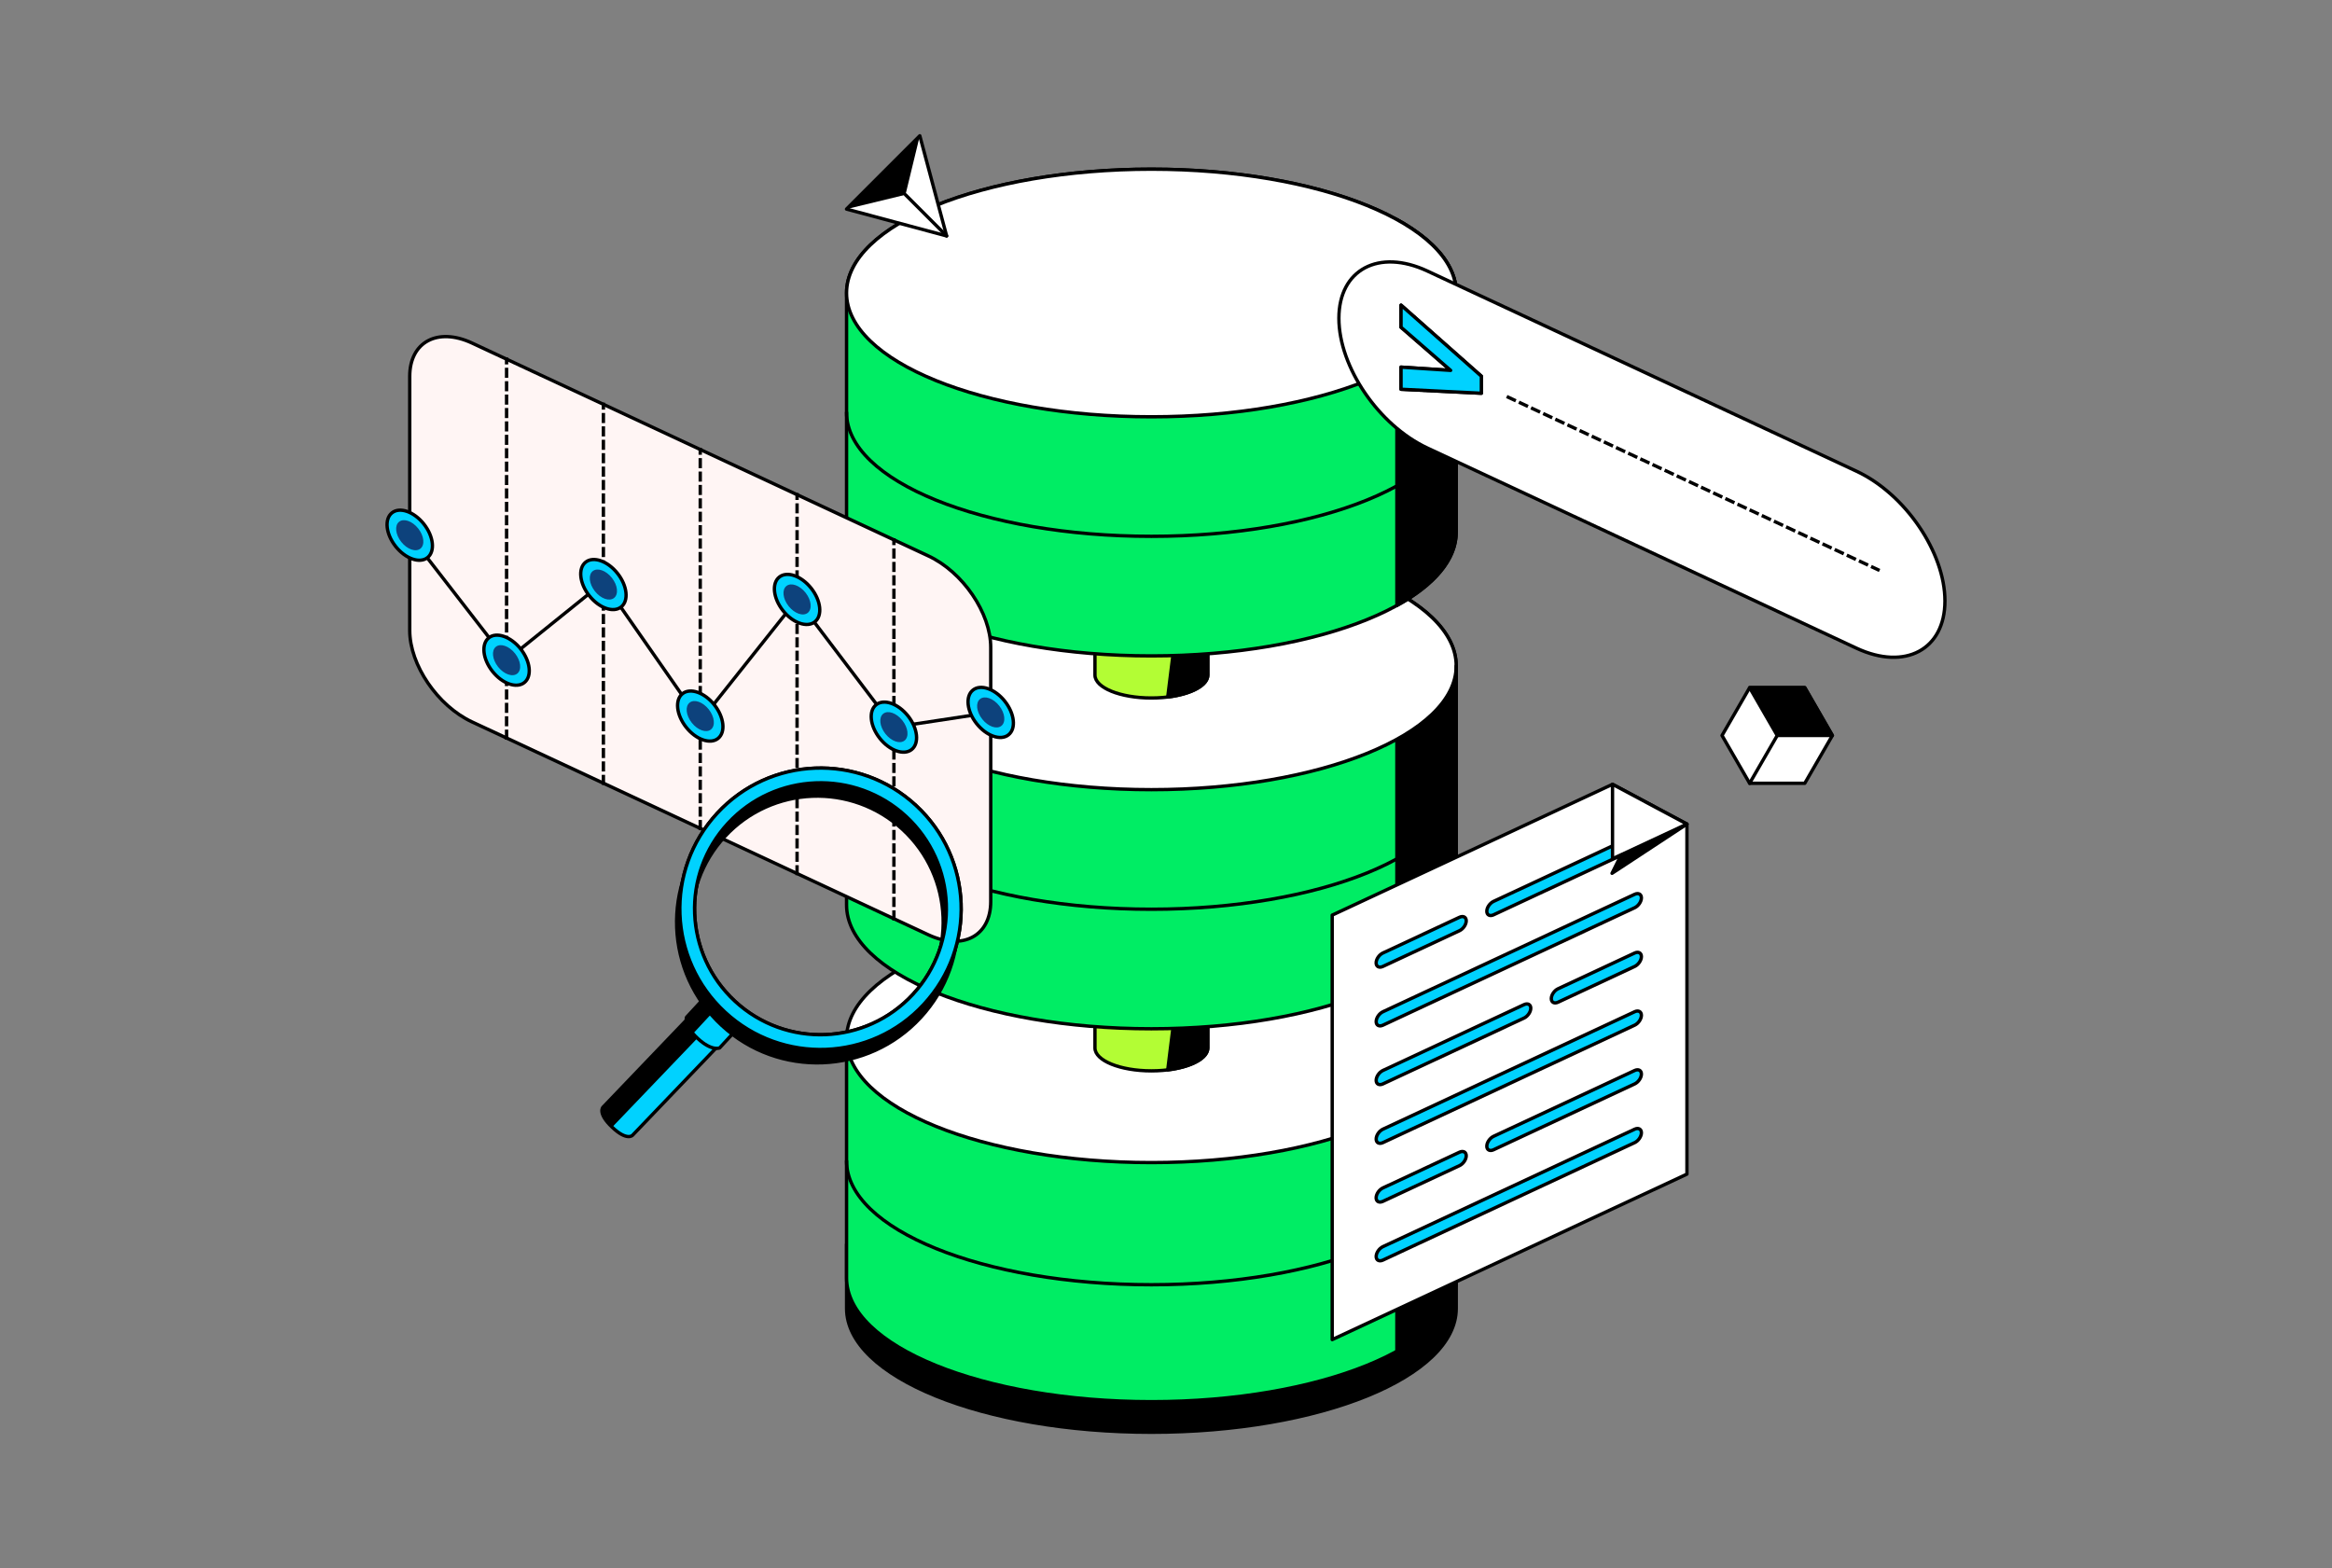 <svg xmlns="http://www.w3.org/2000/svg" width="696" height="468" fill="none"><rect width="100%" height="100%" fill="#808080" stroke="none"/><g clip-path="url(#a)"><path fill="#000" stroke="#000" stroke-linecap="round" stroke-linejoin="round" d="M252.671 371.383v19.143c0 20.408 40.733 36.951 90.976 36.951 50.244 0 90.977-16.543 90.977-36.951v-19.143H252.671Z"/><path fill="#00ED64" d="M252.671 310.036v71.363c0 20.408 40.733 36.951 90.976 36.951 50.244 0 90.977-16.543 90.977-36.951v-71.363c0-20.407-40.733-36.95-90.977-36.95-50.243 0-90.976 16.543-90.976 36.95Z"/><path stroke="#000" stroke-linecap="round" stroke-linejoin="round" d="M434.613 310.037V381.4c0 20.407-40.733 36.95-90.976 36.95-50.244 0-90.977-16.543-90.977-36.95v-71.363"/><path stroke="#000" stroke-linecap="round" stroke-linejoin="round" d="M434.613 346.496c0 20.407-40.733 36.95-90.976 36.95-50.244 0-90.977-16.543-90.977-36.95"/><path fill="#000" stroke="#000" stroke-linecap="round" stroke-linejoin="round" d="M416.908 288.126v115.175c11.128-6.131 17.705-13.703 17.705-21.912v-71.363c0-8.198-6.577-15.78-17.705-21.911v.011Z"/><path fill="#fff" stroke="#000" stroke-linecap="round" stroke-linejoin="round" d="M343.637 346.987c50.245 0 90.976-16.544 90.976-36.951s-40.731-36.95-90.976-36.95-90.977 16.543-90.977 36.95c0 20.407 40.732 36.951 90.977 36.951Z"/><path fill="#B3FD34" stroke="#000" stroke-linecap="round" stroke-linejoin="round" d="M326.798 299.561v13.212c0 3.781 7.537 6.841 16.838 6.841 9.301 0 16.838-3.06 16.838-6.841v-13.212c0-3.78-7.537-6.84-16.838-6.84-9.301 0-16.838 3.06-16.838 6.84Z"/><path fill="#000" stroke="#000" stroke-linecap="round" stroke-linejoin="round" d="m351.737 293.566-3.216 25.755c6.922-.846 11.953-3.457 11.953-6.548v-13.212c0-2.59-3.528-4.835-8.748-5.995h.011Z"/><path stroke="#000" stroke-linecap="round" stroke-linejoin="round" d="M434.613 205.023c0-20.408-40.733-36.951-90.976-36.951-50.244 0-90.977 16.543-90.977 36.951"/><path fill="#00ED64" d="M252.671 198.736v71.362c0 20.408 40.733 36.951 90.976 36.951 50.244 0 90.977-16.543 90.977-36.951v-71.362c0-20.408-40.733-36.951-90.977-36.951-50.243 0-90.976 16.543-90.976 36.951Z"/><path fill="#000" stroke="#000" stroke-linecap="round" stroke-linejoin="round" d="M416.908 176.835V292.01c11.128-6.131 17.705-13.703 17.705-21.912v-71.363c0-8.198-6.577-15.78-17.705-21.911v.011Z"/><path fill="#fff" stroke="#000" stroke-linecap="round" stroke-linejoin="round" d="M343.637 235.686c50.245 0 90.976-16.543 90.976-36.95 0-20.408-40.731-36.951-90.976-36.951s-90.977 16.543-90.977 36.951c0 20.407 40.732 36.95 90.977 36.95Z"/><path stroke="#000" stroke-linecap="round" stroke-linejoin="round" d="M434.613 198.736v71.363c0 20.408-40.733 36.951-90.976 36.951-50.244 0-90.977-16.543-90.977-36.951v-71.363"/><path fill="#B3FD34" stroke="#000" stroke-linecap="round" stroke-linejoin="round" d="M326.798 188.272v13.212c0 3.781 7.537 6.841 16.838 6.841 9.301 0 16.838-3.06 16.838-6.841v-13.212c0-3.78-7.537-6.84-16.838-6.84-9.301 0-16.838 3.06-16.838 6.84Z"/><path fill="#000" stroke="#000" stroke-linecap="round" stroke-linejoin="round" d="m351.737 182.277-3.216 25.755c6.922-.846 11.953-3.457 11.953-6.548v-13.212c0-2.59-3.528-4.835-8.748-5.995h.011Z"/><path fill="#00ED64" d="M252.671 87.447v71.362c0 20.408 40.733 36.951 90.976 36.951 50.244 0 90.977-16.543 90.977-36.951V87.447c0-20.408-40.733-36.95-90.977-36.95-50.243 0-90.976 16.542-90.976 36.95Z"/><path stroke="#000" stroke-linecap="round" stroke-linejoin="round" d="M434.613 87.447c0-20.408-40.733-36.95-90.976-36.95-50.244 0-90.977 16.542-90.977 36.95m181.953 0v71.363c0 20.408-40.733 36.951-90.976 36.951-50.244 0-90.977-16.543-90.977-36.951V87.447"/><path stroke="#000" stroke-linecap="round" stroke-linejoin="round" d="M434.613 123.123c0 20.407-40.733 36.95-90.976 36.95-50.244 0-90.977-16.543-90.977-36.95m181.953 111.301c0 20.407-40.733 36.95-90.976 36.95-50.244 0-90.977-16.543-90.977-36.95"/><path fill="#000" stroke="#000" stroke-linecap="round" stroke-linejoin="round" d="M416.908 65.546V180.72c11.128-6.131 17.705-13.703 17.705-21.912V87.446c0-8.198-6.577-15.78-17.705-21.91v.01Z"/><path fill="#fff" stroke="#000" stroke-linecap="round" stroke-linejoin="round" d="M343.637 124.397c50.245 0 90.976-16.543 90.976-36.95 0-20.408-40.731-36.95-90.976-36.95s-90.977 16.542-90.977 36.95c0 20.407 40.732 36.95 90.977 36.95Zm137.628 109.691-83.659 39.039v126.695l105.873-49.389V245.952l-22.214-11.864Z"/><path fill="#00D2FF" stroke="#000" stroke-linecap="round" stroke-linejoin="round" d="m487.884 341.033-75.151 35.061c-1.107.511-2.004.041-2.004-1.066s.897-2.423 2.004-2.945l75.151-35.06c1.106-.512 2.004-.042 2.004 1.065s-.898 2.423-2.004 2.945Zm0-35.06-75.151 35.06c-1.107.512-2.004.042-2.004-1.065s.897-2.423 2.004-2.945l75.151-35.061c1.106-.511 2.004-.041 2.004 1.066s-.898 2.423-2.004 2.945Zm0-35.049-75.151 35.06c-1.107.512-2.004.042-2.004-1.065s.897-2.423 2.004-2.945l75.151-35.06c1.106-.512 2.004-.042 2.004 1.065s-.898 2.423-2.004 2.945Zm-52.279 76.971-22.883 10.673c-1.106.512-2.004.042-2.004-1.065s.898-2.423 2.004-2.945l22.883-10.674c1.106-.511 2.004-.041 2.004 1.066s-.898 2.423-2.004 2.945Zm52.278-24.385-42.132 19.655c-1.106.512-2.004.042-2.004-1.065s.898-2.423 2.004-2.945l42.132-19.655c1.107-.512 2.005-.042 2.005 1.065s-.898 2.423-2.005 2.945Zm-52.278-45.734-22.883 10.673c-1.106.512-2.004.042-2.004-1.065s.898-2.423 2.004-2.945l22.883-10.674c1.106-.512 2.004-.042 2.004 1.066 0 1.107-.898 2.422-2.004 2.945Zm52.278-24.387-42.132 19.655c-1.106.512-2.004.042-2.004-1.065s.898-2.423 2.004-2.945l42.132-19.655c1.107-.512 2.005-.042 2.005 1.065s-.898 2.423-2.005 2.945Zm-22.882 41.724 22.883-10.674c1.106-.512 2.004-.042 2.004 1.065s-.898 2.423-2.004 2.945l-22.883 10.674c-1.106.512-2.004.042-2.004-1.065s.898-2.423 2.004-2.945Zm-52.268 24.386 42.132-19.656c1.106-.511 2.004-.041 2.004 1.066s-.898 2.423-2.004 2.945l-42.132 19.655c-1.107.512-2.004.042-2.004-1.065s.897-2.423 2.004-2.945Z"/><path fill="#000" stroke="#000" stroke-linecap="round" stroke-linejoin="round" d="m483.875 255.092-2.756 5.556 22.361-14.695-19.605 9.139Z"/><path fill="#fff" stroke="#000" stroke-linecap="round" stroke-linejoin="round" d="M481.266 234.088v22.224l22.214-10.36-22.214-11.864Z"/><path fill="#FFF5F4" stroke="#000" stroke-linecap="round" stroke-linejoin="round" d="M295.689 193.222v75.854c0 10.277-8.33 14.726-18.602 9.932l-136.198-63.54c-10.272-4.794-18.603-17.013-18.603-27.29v-75.854c0-10.277 8.331-14.726 18.603-9.932l136.198 63.54c10.272 4.794 18.602 17.013 18.602 27.29Z"/><path stroke="#000" stroke-dasharray="2 2" stroke-linecap="square" stroke-linejoin="round" d="M208.993 247.238V134.162m-28.905 99.593V120.68m57.801 140.04V147.645m28.906 126.56V161.129m-115.603 59.142V107.195"/><path stroke="#000" stroke-linecap="round" stroke-linejoin="round" d="m122.286 159.738 28.906 37.306 28.895-23.28 28.906 41.483 28.895-36.334 28.906 38.12 28.895-4.386"/><path fill="#00D2FF" stroke="#000" stroke-linecap="round" stroke-linejoin="round" d="M127.594 166.423c2.325-1.847 1.837-6.336-1.092-10.027-2.928-3.691-7.187-5.186-9.513-3.339-2.325 1.846-1.837 6.336 1.092 10.027 2.928 3.691 7.187 5.186 9.513 3.339Z"/><path fill="#0D427C" d="M125.472 163.749c1.395-1.108 1.102-3.801-.654-6.015-1.756-2.214-4.311-3.11-5.707-2.002-1.395 1.108-1.102 3.801.654 6.015 1.756 2.213 4.311 3.11 5.707 2.002Z"/><path fill="#00D2FF" stroke="#000" stroke-linecap="round" stroke-linejoin="round" d="M156.494 203.722c2.326-1.847 1.837-6.336-1.091-10.027-2.929-3.691-7.188-5.186-9.513-3.34-2.326 1.847-1.837 6.336 1.091 10.027 2.928 3.692 7.188 5.187 9.513 3.34Z"/><path fill="#0D427C" d="M154.372 201.047c1.395-1.108 1.103-3.8-.654-6.014-1.756-2.214-4.311-3.11-5.706-2.002-1.395 1.108-1.103 3.801.653 6.014 1.757 2.214 4.312 3.111 5.707 2.002Z"/><path fill="#00D2FF" stroke="#000" stroke-linecap="round" stroke-linejoin="round" d="M185.39 181.15c2.325-1.847 1.837-6.336-1.092-10.027-2.928-3.692-7.187-5.187-9.513-3.34-2.325 1.847-1.837 6.336 1.091 10.027 2.929 3.691 7.188 5.186 9.514 3.34Z"/><path fill="#0D427C" d="M183.268 178.475c1.395-1.108 1.102-3.801-.654-6.014-1.756-2.214-4.311-3.111-5.707-2.002-1.395 1.108-1.102 3.8.654 6.014 1.756 2.214 4.311 3.11 5.707 2.002Z"/><path fill="#00D2FF" stroke="#000" stroke-linecap="round" stroke-linejoin="round" d="M214.3 220.404c2.325-1.847 1.837-6.336-1.092-10.028-2.928-3.691-7.187-5.186-9.513-3.339-2.325 1.847-1.837 6.336 1.092 10.027 2.928 3.691 7.187 5.186 9.513 3.34Z"/><path fill="#0D427C" d="M212.178 217.729c1.395-1.108 1.102-3.801-.654-6.015-1.756-2.213-4.311-3.11-5.706-2.002-1.396 1.108-1.103 3.801.653 6.015 1.756 2.214 4.311 3.11 5.707 2.002Z"/><path fill="#00D2FF" stroke="#000" stroke-linecap="round" stroke-linejoin="round" d="M243.198 185.593c2.326-1.847 1.837-6.336-1.091-10.027-2.928-3.691-7.188-5.186-9.513-3.34-2.326 1.847-1.837 6.337 1.091 10.028 2.928 3.691 7.188 5.186 9.513 3.339Z"/><path fill="#0D427C" d="M241.076 182.917c1.395-1.108 1.103-3.801-.653-6.015-1.757-2.214-4.312-3.11-5.707-2.002-1.395 1.108-1.103 3.801.654 6.015 1.756 2.213 4.311 3.11 5.706 2.002Z"/><path fill="#00D2FF" stroke="#000" stroke-linecap="round" stroke-linejoin="round" d="M272.094 223.706c2.325-1.846 1.837-6.336-1.092-10.027-2.928-3.691-7.187-5.186-9.513-3.339-2.325 1.846-1.837 6.336 1.092 10.027 2.928 3.691 7.187 5.186 9.513 3.339Z"/><path fill="#0D427C" d="M269.972 221.032c1.395-1.108 1.102-3.801-.654-6.015-1.756-2.214-4.311-3.11-5.707-2.002-1.395 1.108-1.102 3.801.654 6.015 1.756 2.214 4.311 3.11 5.707 2.002Z"/><path fill="#00D2FF" stroke="#000" stroke-linecap="round" stroke-linejoin="round" d="M300.988 219.322c2.326-1.847 1.837-6.337-1.091-10.028-2.928-3.691-7.188-5.186-9.513-3.339-2.326 1.847-1.837 6.336 1.091 10.027 2.928 3.691 7.188 5.186 9.513 3.34Z"/><path fill="#0D427C" d="M298.866 216.647c1.396-1.108 1.103-3.801-.653-6.015-1.757-2.213-4.312-3.11-5.707-2.002-1.395 1.108-1.103 3.801.654 6.015 1.756 2.214 4.311 3.11 5.706 2.002Z"/><path fill="#00D2FF" stroke="#000" stroke-linecap="round" stroke-linejoin="round" d="M188.763 338.861s-1.67 1.754-6.076-2.444c-4.405-4.188-2.735-5.943-2.735-5.943l26.745-27.927s2.046-1.19 5.971 2.549c3.925 3.739 2.84 5.838 2.84 5.838l-26.745 27.927Z"/><path fill="#000" d="m179.952 330.486 26.745-27.927s2.046-1.19 5.971 2.548c3.55 3.384 3.007 5.421 2.861 5.786-3.915-3.718-5.951-2.527-5.951-2.527l-26.745 27.927s-.052.052-.114.167l-.032-.031c-4.405-4.188-2.735-5.943-2.735-5.943Z"/><path fill="#00D2FF" stroke="#000" stroke-linecap="round" stroke-linejoin="round" d="M214.797 312.752s-2.307 1.117-6.566-2.82-3.33-6.319-3.33-6.319l7.224-7.822s1.002 1.713 4.551 4.992c3.55 3.28 5.335 4.146 5.335 4.146l-7.224 7.823h.01Z"/><path fill="#000" stroke="#000" stroke-linecap="round" stroke-linejoin="round" d="M274.759 303.717c-15.732 17.044-42.299 18.089-59.325 2.35-17.037-15.739-18.081-42.319-2.349-59.353 15.732-17.044 42.299-18.088 59.325-2.349 17.037 15.739 18.081 42.318 2.349 59.352Zm-5.334-56.125c-15.252-14.089-39.032-13.149-53.114 2.099-14.083 15.258-13.143 39.05 2.098 53.138 15.251 14.089 39.032 13.149 53.114-2.099 14.082-15.258 13.143-39.049-2.098-53.138Z"/><path fill="#00D2FF" stroke="#000" stroke-linecap="round" stroke-linejoin="round" d="M275.72 299.739c-15.732 17.044-42.299 18.088-59.325 2.349-17.037-15.738-18.081-42.318-2.349-59.352 15.732-17.044 42.299-18.089 59.325-2.35 17.037 15.739 18.081 42.319 2.349 59.353Zm-5.334-56.126c-15.252-14.088-39.032-13.149-53.114 2.099-14.083 15.259-13.143 39.05 2.098 53.139 15.251 14.089 39.032 13.149 53.114-2.099 14.082-15.259 13.143-39.05-2.098-53.139Z"/><path fill="#00D2FF" stroke="#000" stroke-linecap="round" stroke-linejoin="round" d="M275.72 299.739c-15.732 17.044-42.299 18.088-59.325 2.349-17.037-15.738-18.081-42.318-2.349-59.352 15.732-17.044 42.299-18.089 59.325-2.35 17.037 15.739 18.081 42.319 2.349 59.353Zm-5.334-56.126c-15.252-14.088-39.032-13.149-53.114 2.099-14.083 15.259-13.143 39.05 2.098 53.139 15.251 14.089 39.032 13.149 53.114-2.099 14.082-15.259 13.143-39.05-2.098-53.139Z"/><path fill="#000" d="m214.391 300.365-7.6 8.198s-2.599-2.986-1.931-5.002l6.357-6.862 3.174 3.666Z"/><path fill="#fff" stroke="#000" stroke-linecap="round" stroke-linejoin="round" d="m554.078 193.462-128.077-59.749c-14.521-6.778-26.4-24.198-26.4-38.726 0-14.527 11.879-20.867 26.4-14.099l128.077 59.749c14.521 6.778 26.4 24.199 26.4 38.726 0 14.528-11.879 20.867-26.4 14.099Z"/><path fill="#00D2FF" stroke="#000" stroke-linecap="round" stroke-linejoin="round" d="m418.15 109.576 14.803.971L418.15 97.67v-6.59l23.968 21.201v5.086l-23.968-1.19v-6.611.01Z"/><path fill="#00D2FF" stroke="#000" stroke-linecap="round" stroke-linejoin="round" d="m418.15 109.576 14.803.971L418.15 97.67v-6.59l23.968 21.201v5.086l-23.968-1.19v-6.611.01Z"/><path stroke="#000" stroke-dasharray="2 2" stroke-linecap="square" stroke-linejoin="round" d="m450.146 118.559 110.373 51.488"/><path fill="#fff" stroke="#000" stroke-linecap="round" stroke-linejoin="round" d="m282.526 70.412-14.938-4-14.939-4.01 10.93-10.935 10.94-10.945 3.998 14.945 4.009 14.945Z"/><path fill="#000" d="m270.25 58.13 4.269-17.608-21.87 21.88 17.601-4.272Z"/><path stroke="#000" stroke-linecap="round" stroke-linejoin="round" d="m270.25 58.13 12.276 12.283"/><path fill="#fff" stroke="#000" stroke-linecap="round" stroke-linejoin="round" d="M522.187 233.785h16.462l8.236-14.266-8.236-14.277h-16.462l-8.237 14.277 8.237 14.266Z"/><path fill="#000" stroke="#000" stroke-linecap="round" stroke-linejoin="round" d="M538.649 205.242h-16.462l8.236 14.277h16.462l-8.236-14.277Z"/><path stroke="#000" stroke-linecap="round" stroke-linejoin="round" d="m522.187 233.786 8.236-14.266"/></g><defs><clipPath id="a"><path fill="#fff" d="M115 40h466v388H115z"/></clipPath></defs></svg>